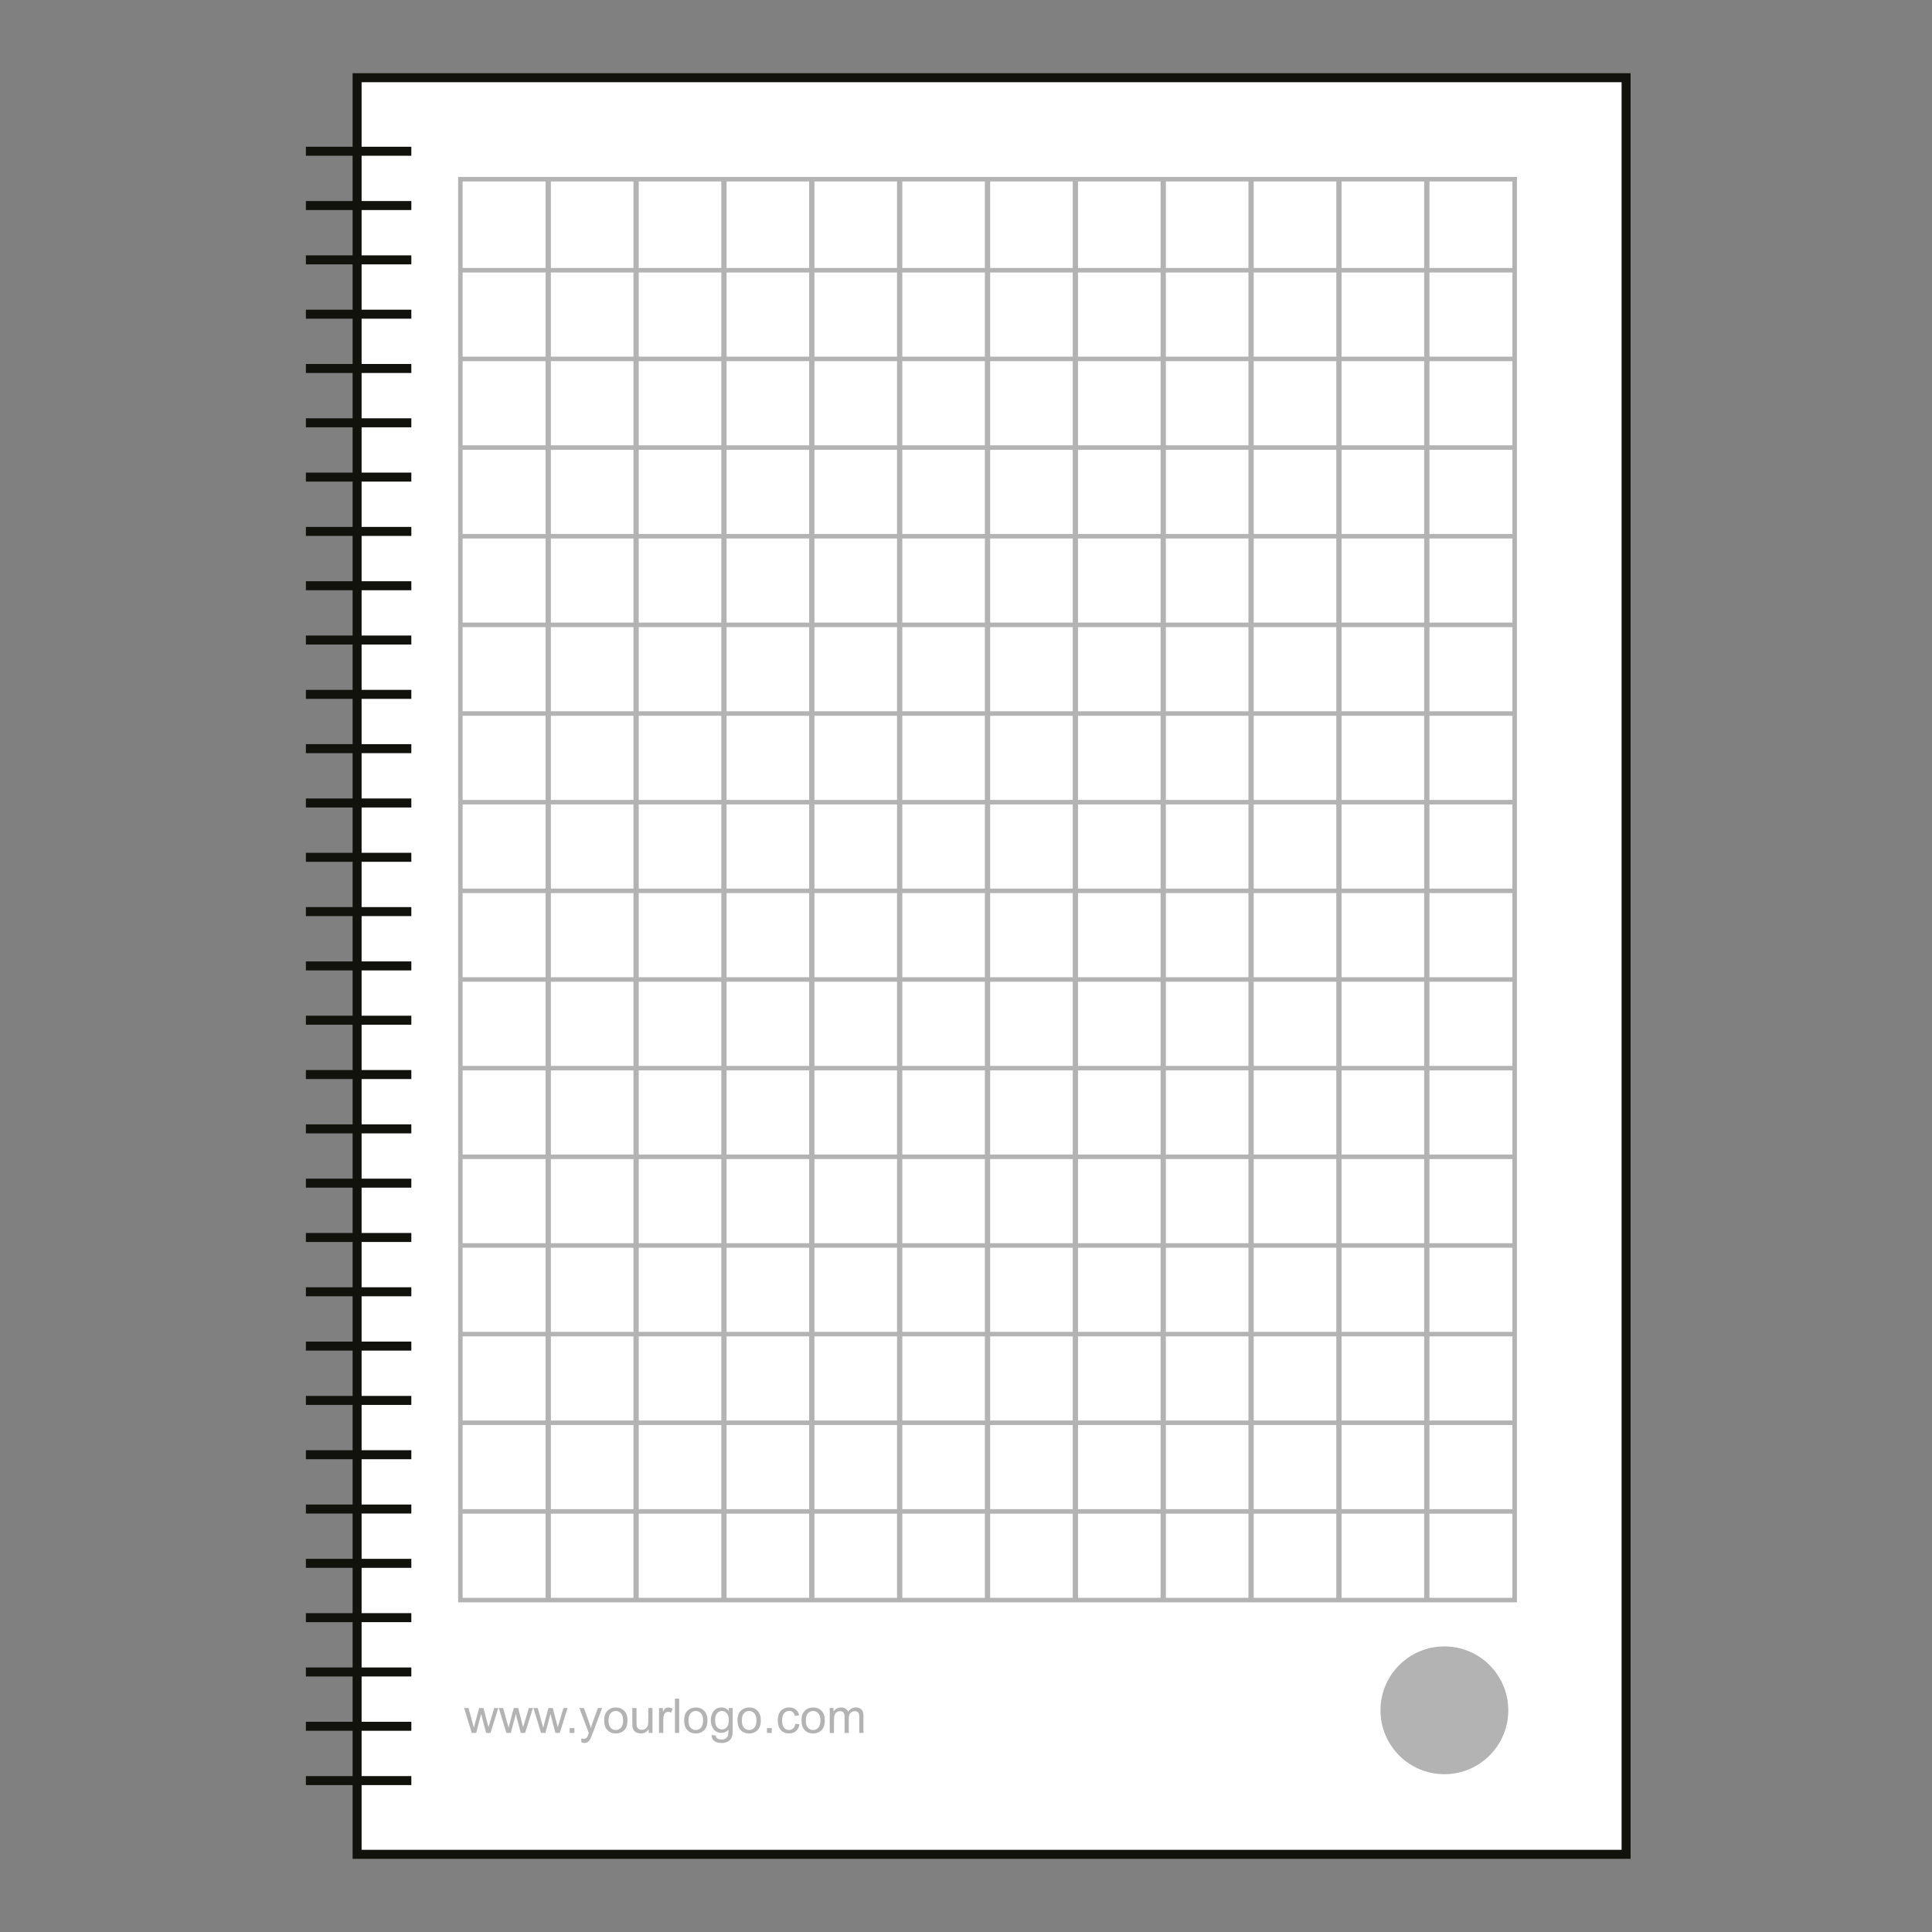 <?xml version="1.0" encoding="UTF-8"?>
<svg id="Layer_1" data-name="Layer 1" xmlns="http://www.w3.org/2000/svg" viewBox="0 0 950 950">
  <rect x="0" y="0" width="950" height="950" fill="#808080" stroke="none"/>
  <defs>
    <style>
      .cls-1, .cls-2, .cls-3, .cls-4, .cls-5 {
        stroke-miterlimit: 10;
      }

      .cls-1, .cls-2, .cls-5 {
        fill: none;
      }

      .cls-1, .cls-4 {
        stroke: #12120d;
        stroke-width: 4.43px;
      }

      .cls-2 {
        stroke-width: 2.59px;
      }

      .cls-2, .cls-3, .cls-5 {
        stroke: #b3b3b3;
      }

      .cls-6 {
        fill: #b3b3b3;
        stroke-width: 0px;
      }

      .cls-3 {
        stroke-width: 2.22px;
      }

      .cls-3, .cls-4 {
        fill: #fff;
      }

      .cls-5 {
        stroke-width: 2.22px;
      }
    </style>
  </defs>
  <path class="cls-4" d="M175.59,38.21h623.99v873.59H175.59V38.21Z"/>
  <g>
    <rect class="cls-3" x="226.38" y="88.11" width="518.41" height="698.68"/>
    <line class="cls-5" x1="226.38" y1="132.88" x2="744.79" y2="132.88"/>
    <line class="cls-5" x1="226.38" y1="176.48" x2="744.79" y2="176.48"/>
    <line class="cls-5" x1="226.38" y1="220.07" x2="744.79" y2="220.07"/>
    <line class="cls-5" x1="226.38" y1="263.67" x2="744.79" y2="263.67"/>
    <line class="cls-5" x1="226.38" y1="307.26" x2="744.79" y2="307.26"/>
    <line class="cls-5" x1="226.38" y1="350.85" x2="744.79" y2="350.85"/>
    <line class="cls-5" x1="226.38" y1="394.45" x2="744.79" y2="394.45"/>
    <line class="cls-5" x1="226.38" y1="438.04" x2="744.79" y2="438.04"/>
    <line class="cls-5" x1="226.38" y1="481.63" x2="744.79" y2="481.63"/>
    <line class="cls-5" x1="226.38" y1="525.23" x2="744.79" y2="525.23"/>
    <line class="cls-5" x1="226.38" y1="568.82" x2="744.79" y2="568.82"/>
    <line class="cls-5" x1="226.38" y1="612.42" x2="744.79" y2="612.42"/>
    <line class="cls-5" x1="226.38" y1="656.01" x2="744.79" y2="656.01"/>
    <line class="cls-5" x1="226.38" y1="699.6" x2="744.79" y2="699.6"/>
    <line class="cls-5" x1="226.38" y1="743.2" x2="744.79" y2="743.2"/>
    <line class="cls-2" x1="701.59" y1="88.11" x2="701.59" y2="786.79"/>
    <line class="cls-2" x1="658.38" y1="88.11" x2="658.38" y2="786.79"/>
    <line class="cls-2" x1="615.18" y1="88.11" x2="615.18" y2="786.79"/>
    <line class="cls-2" x1="571.98" y1="88.11" x2="571.98" y2="786.79"/>
    <line class="cls-2" x1="528.78" y1="88.11" x2="528.78" y2="786.79"/>
    <line class="cls-2" x1="485.58" y1="88.11" x2="485.58" y2="786.79"/>
    <line class="cls-2" x1="442.38" y1="88.11" x2="442.38" y2="786.79"/>
    <line class="cls-2" x1="399.18" y1="88.11" x2="399.18" y2="786.79"/>
    <line class="cls-2" x1="355.98" y1="88.11" x2="355.98" y2="786.79"/>
    <line class="cls-2" x1="312.78" y1="88.11" x2="312.78" y2="786.79"/>
    <line class="cls-2" x1="269.58" y1="88.11" x2="269.58" y2="786.79"/>
  </g>
  <circle class="cls-6" cx="710.23" cy="840.99" r="31.42"/>
  <g>
    <path class="cls-6" d="M231.96,852.1l-3.74-12.23h2.14l1.95,7.06.73,2.63c.03-.13.24-.97.63-2.52l1.95-7.16h2.13l1.83,7.09.61,2.34.7-2.36,2.1-7.07h2.02l-3.82,12.23h-2.15l-1.95-7.32-.47-2.08-2.48,9.41h-2.17Z"/>
    <path class="cls-6" d="M249,852.1l-3.74-12.23h2.14l1.95,7.06.73,2.63c.03-.13.24-.97.63-2.52l1.95-7.16h2.13l1.83,7.09.61,2.34.7-2.36,2.1-7.07h2.02l-3.82,12.23h-2.15l-1.95-7.32-.47-2.08-2.48,9.41h-2.17Z"/>
    <path class="cls-6" d="M266.03,852.1l-3.74-12.23h2.14l1.95,7.06.73,2.63c.03-.13.24-.97.63-2.52l1.95-7.16h2.13l1.83,7.09.61,2.34.7-2.36,2.1-7.07h2.02l-3.82,12.23h-2.15l-1.95-7.32-.47-2.08-2.48,9.41h-2.17Z"/>
    <path class="cls-6" d="M280.09,852.1v-2.36h2.36v2.36h-2.36Z"/>
    <path class="cls-6" d="M285.96,856.81l-.23-1.95c.45.12.85.18,1.19.18.46,0,.83-.08,1.11-.23s.5-.37.68-.64c.13-.21.34-.72.63-1.54.04-.12.1-.28.18-.51l-4.64-12.25h2.23l2.55,7.08c.33.9.63,1.84.89,2.83.24-.95.52-1.88.85-2.79l2.61-7.13h2.07l-4.65,12.44c-.5,1.34-.89,2.27-1.16,2.78-.37.68-.79,1.18-1.27,1.5-.48.32-1.04.48-1.7.48-.4,0-.84-.08-1.34-.25Z"/>
    <path class="cls-6" d="M297.08,845.99c0-2.26.63-3.94,1.89-5.03,1.05-.91,2.33-1.36,3.85-1.36,1.68,0,3.06.55,4.12,1.65,1.07,1.1,1.6,2.62,1.6,4.57,0,1.57-.24,2.81-.71,3.71-.47.9-1.16,1.6-2.06,2.1s-1.89.75-2.95.75c-1.71,0-3.1-.55-4.15-1.65-1.06-1.1-1.58-2.68-1.58-4.75ZM299.21,845.99c0,1.57.34,2.74,1.02,3.52.68.78,1.54,1.17,2.58,1.17s1.88-.39,2.57-1.17c.68-.78,1.02-1.98,1.02-3.58,0-1.51-.34-2.66-1.03-3.44-.69-.78-1.54-1.17-2.56-1.17s-1.9.39-2.58,1.16c-.68.78-1.02,1.95-1.02,3.51Z"/>
    <path class="cls-6" d="M318.98,852.1v-1.8c-.95,1.38-2.25,2.07-3.88,2.07-.72,0-1.4-.14-2.02-.41-.63-.28-1.09-.62-1.39-1.04-.3-.42-.52-.93-.64-1.54-.08-.41-.13-1.05-.13-1.93v-7.58h2.07v6.78c0,1.08.04,1.81.13,2.19.13.55.41.97.83,1.28.42.31.94.47,1.57.47s1.21-.16,1.75-.48.93-.75,1.16-1.3c.23-.55.34-1.35.34-2.39v-6.55h2.07v12.23h-1.85Z"/>
    <path class="cls-6" d="M324.06,852.1v-12.23h1.87v1.85c.48-.87.92-1.44,1.32-1.72s.85-.41,1.33-.41c.7,0,1.41.22,2.13.67l-.71,1.92c-.51-.3-1.01-.45-1.52-.45-.45,0-.86.14-1.22.41-.36.27-.62.65-.77,1.13-.23.74-.35,1.54-.35,2.42v6.4h-2.07Z"/>
    <path class="cls-6" d="M331.89,852.1v-16.88h2.07v16.88h-2.07Z"/>
    <path class="cls-6" d="M336.41,845.99c0-2.26.63-3.94,1.89-5.03,1.05-.91,2.33-1.36,3.85-1.36,1.68,0,3.06.55,4.12,1.65,1.07,1.1,1.6,2.62,1.6,4.57,0,1.57-.24,2.81-.71,3.71-.47.9-1.16,1.6-2.06,2.1s-1.89.75-2.95.75c-1.71,0-3.1-.55-4.15-1.65-1.06-1.1-1.58-2.68-1.58-4.75ZM338.54,845.99c0,1.57.34,2.74,1.02,3.52.68.78,1.54,1.17,2.58,1.17s1.88-.39,2.57-1.17c.68-.78,1.02-1.98,1.02-3.58,0-1.51-.34-2.66-1.03-3.44-.69-.78-1.54-1.17-2.56-1.17s-1.9.39-2.58,1.16c-.68.78-1.02,1.95-1.02,3.51Z"/>
    <path class="cls-6" d="M349.92,853.11l2.02.3c.08.62.32,1.08.7,1.36.51.38,1.22.58,2.11.58.96,0,1.7-.19,2.22-.58s.88-.92,1.06-1.61c.11-.42.16-1.31.15-2.66-.91,1.07-2.04,1.6-3.39,1.6-1.68,0-2.98-.61-3.9-1.82-.92-1.21-1.38-2.67-1.38-4.36,0-1.17.21-2.24.63-3.23.42-.99,1.03-1.75,1.84-2.29.8-.54,1.74-.81,2.83-.81,1.44,0,2.63.58,3.57,1.75v-1.47h1.91v10.57c0,1.9-.19,3.25-.58,4.05-.39.79-1,1.42-1.84,1.88-.84.46-1.88.69-3.1.69-1.46,0-2.64-.33-3.54-.98-.9-.66-1.33-1.65-1.3-2.97ZM351.63,845.77c0,1.6.32,2.78.96,3.51.64.74,1.44,1.11,2.4,1.11s1.75-.37,2.4-1.1c.64-.73.97-1.88.97-3.45s-.33-2.63-1-3.39c-.66-.76-1.46-1.14-2.4-1.14s-1.7.37-2.35,1.12c-.64.75-.97,1.86-.97,3.33Z"/>
    <path class="cls-6" d="M362.64,845.99c0-2.26.63-3.94,1.89-5.03,1.05-.91,2.33-1.36,3.85-1.36,1.68,0,3.06.55,4.12,1.65,1.07,1.1,1.6,2.62,1.6,4.57,0,1.57-.24,2.81-.71,3.71-.47.9-1.16,1.6-2.06,2.1s-1.89.75-2.95.75c-1.71,0-3.1-.55-4.15-1.65-1.06-1.1-1.58-2.68-1.58-4.75ZM364.77,845.99c0,1.57.34,2.74,1.02,3.52.68.78,1.54,1.17,2.58,1.17s1.88-.39,2.57-1.17c.68-.78,1.02-1.98,1.02-3.58,0-1.51-.34-2.66-1.03-3.44-.69-.78-1.54-1.17-2.56-1.17s-1.9.39-2.58,1.16c-.68.78-1.02,1.95-1.02,3.51Z"/>
    <path class="cls-6" d="M377.12,852.1v-2.36h2.36v2.36h-2.36Z"/>
    <path class="cls-6" d="M391.07,847.62l2.04.26c-.22,1.4-.79,2.5-1.71,3.3-.92.79-2.04,1.19-3.38,1.19-1.67,0-3.02-.55-4.04-1.64s-1.53-2.66-1.53-4.7c0-1.32.22-2.48.66-3.47.44-.99,1.1-1.73,2-2.23s1.87-.74,2.92-.74c1.33,0,2.42.34,3.26,1.01.84.67,1.39,1.63,1.62,2.86l-2.02.31c-.19-.82-.53-1.44-1.02-1.85-.49-.41-1.08-.62-1.77-.62-1.04,0-1.89.37-2.55,1.12-.65.75-.98,1.93-.98,3.55s.31,2.84.94,3.58c.63.74,1.45,1.12,2.46,1.12.81,0,1.49-.25,2.04-.75s.89-1.27,1.04-2.3Z"/>
    <path class="cls-6" d="M394.11,845.99c0-2.26.63-3.94,1.89-5.03,1.05-.91,2.33-1.36,3.85-1.36,1.68,0,3.06.55,4.12,1.65,1.07,1.1,1.6,2.62,1.6,4.57,0,1.57-.24,2.81-.71,3.71-.47.9-1.16,1.6-2.06,2.1s-1.89.75-2.95.75c-1.71,0-3.1-.55-4.15-1.65-1.06-1.1-1.58-2.68-1.58-4.75ZM396.24,845.99c0,1.57.34,2.74,1.02,3.52.68.78,1.54,1.17,2.58,1.17s1.88-.39,2.57-1.17c.68-.78,1.02-1.98,1.02-3.58,0-1.51-.34-2.66-1.03-3.44-.69-.78-1.54-1.17-2.56-1.17s-1.9.39-2.58,1.16c-.68.78-1.02,1.95-1.02,3.51Z"/>
    <path class="cls-6" d="M408,852.1v-12.23h1.85v1.72c.38-.6.89-1.08,1.53-1.45.64-.36,1.36-.55,2.18-.55.91,0,1.65.19,2.23.56s.99.9,1.23,1.58c.97-1.43,2.23-2.14,3.78-2.14,1.21,0,2.15.34,2.8,1.01.65.67.98,1.71.98,3.1v8.4h-2.06v-7.7c0-.83-.07-1.43-.2-1.79-.13-.36-.38-.66-.73-.88-.35-.22-.77-.33-1.24-.33-.86,0-1.57.29-2.14.86-.57.57-.85,1.49-.85,2.75v7.11h-2.07v-7.95c0-.92-.17-1.61-.51-2.07-.34-.46-.89-.69-1.66-.69-.58,0-1.12.15-1.62.46-.5.31-.85.76-1.08,1.35-.22.59-.33,1.44-.33,2.56v6.35h-2.07Z"/>
  </g>
  <line class="cls-1" x1="150.41" y1="74.37" x2="202.26" y2="74.37"/>
  <line class="cls-1" x1="150.41" y1="101.07" x2="202.26" y2="101.07"/>
  <line class="cls-1" x1="150.41" y1="127.78" x2="202.26" y2="127.78"/>
  <line class="cls-1" x1="150.41" y1="154.49" x2="202.26" y2="154.49"/>
  <line class="cls-1" x1="150.41" y1="181.19" x2="202.26" y2="181.19"/>
  <line class="cls-1" x1="150.41" y1="207.9" x2="202.26" y2="207.9"/>
  <line class="cls-1" x1="150.41" y1="234.6" x2="202.26" y2="234.6"/>
  <line class="cls-1" x1="150.41" y1="261.31" x2="202.26" y2="261.31"/>
  <line class="cls-1" x1="150.41" y1="288.02" x2="202.26" y2="288.02"/>
  <line class="cls-1" x1="150.41" y1="314.72" x2="202.26" y2="314.72"/>
  <line class="cls-1" x1="150.41" y1="341.43" x2="202.26" y2="341.43"/>
  <line class="cls-1" x1="150.41" y1="368.13" x2="202.26" y2="368.13"/>
  <line class="cls-1" x1="150.41" y1="394.84" x2="202.26" y2="394.84"/>
  <line class="cls-1" x1="150.41" y1="421.55" x2="202.26" y2="421.55"/>
  <line class="cls-1" x1="150.41" y1="448.25" x2="202.26" y2="448.25"/>
  <line class="cls-1" x1="150.41" y1="474.96" x2="202.26" y2="474.96"/>
  <line class="cls-1" x1="150.41" y1="501.66" x2="202.26" y2="501.66"/>
  <line class="cls-1" x1="150.41" y1="528.37" x2="202.26" y2="528.37"/>
  <line class="cls-1" x1="150.41" y1="555.08" x2="202.26" y2="555.08"/>
  <line class="cls-1" x1="150.41" y1="581.78" x2="202.26" y2="581.78"/>
  <line class="cls-1" x1="150.41" y1="608.49" x2="202.26" y2="608.49"/>
  <line class="cls-1" x1="150.41" y1="635.19" x2="202.26" y2="635.19"/>
  <line class="cls-1" x1="150.41" y1="661.9" x2="202.26" y2="661.9"/>
  <line class="cls-1" x1="150.41" y1="688.61" x2="202.26" y2="688.61"/>
  <line class="cls-1" x1="150.41" y1="715.31" x2="202.26" y2="715.31"/>
  <line class="cls-1" x1="150.41" y1="742.02" x2="202.26" y2="742.02"/>
  <line class="cls-1" x1="150.41" y1="768.72" x2="202.26" y2="768.72"/>
  <line class="cls-1" x1="150.41" y1="795.43" x2="202.26" y2="795.43"/>
  <line class="cls-1" x1="150.41" y1="822.14" x2="202.26" y2="822.14"/>
  <line class="cls-1" x1="150.41" y1="848.84" x2="202.26" y2="848.84"/>
  <line class="cls-1" x1="150.41" y1="875.55" x2="202.26" y2="875.55"/>
</svg>